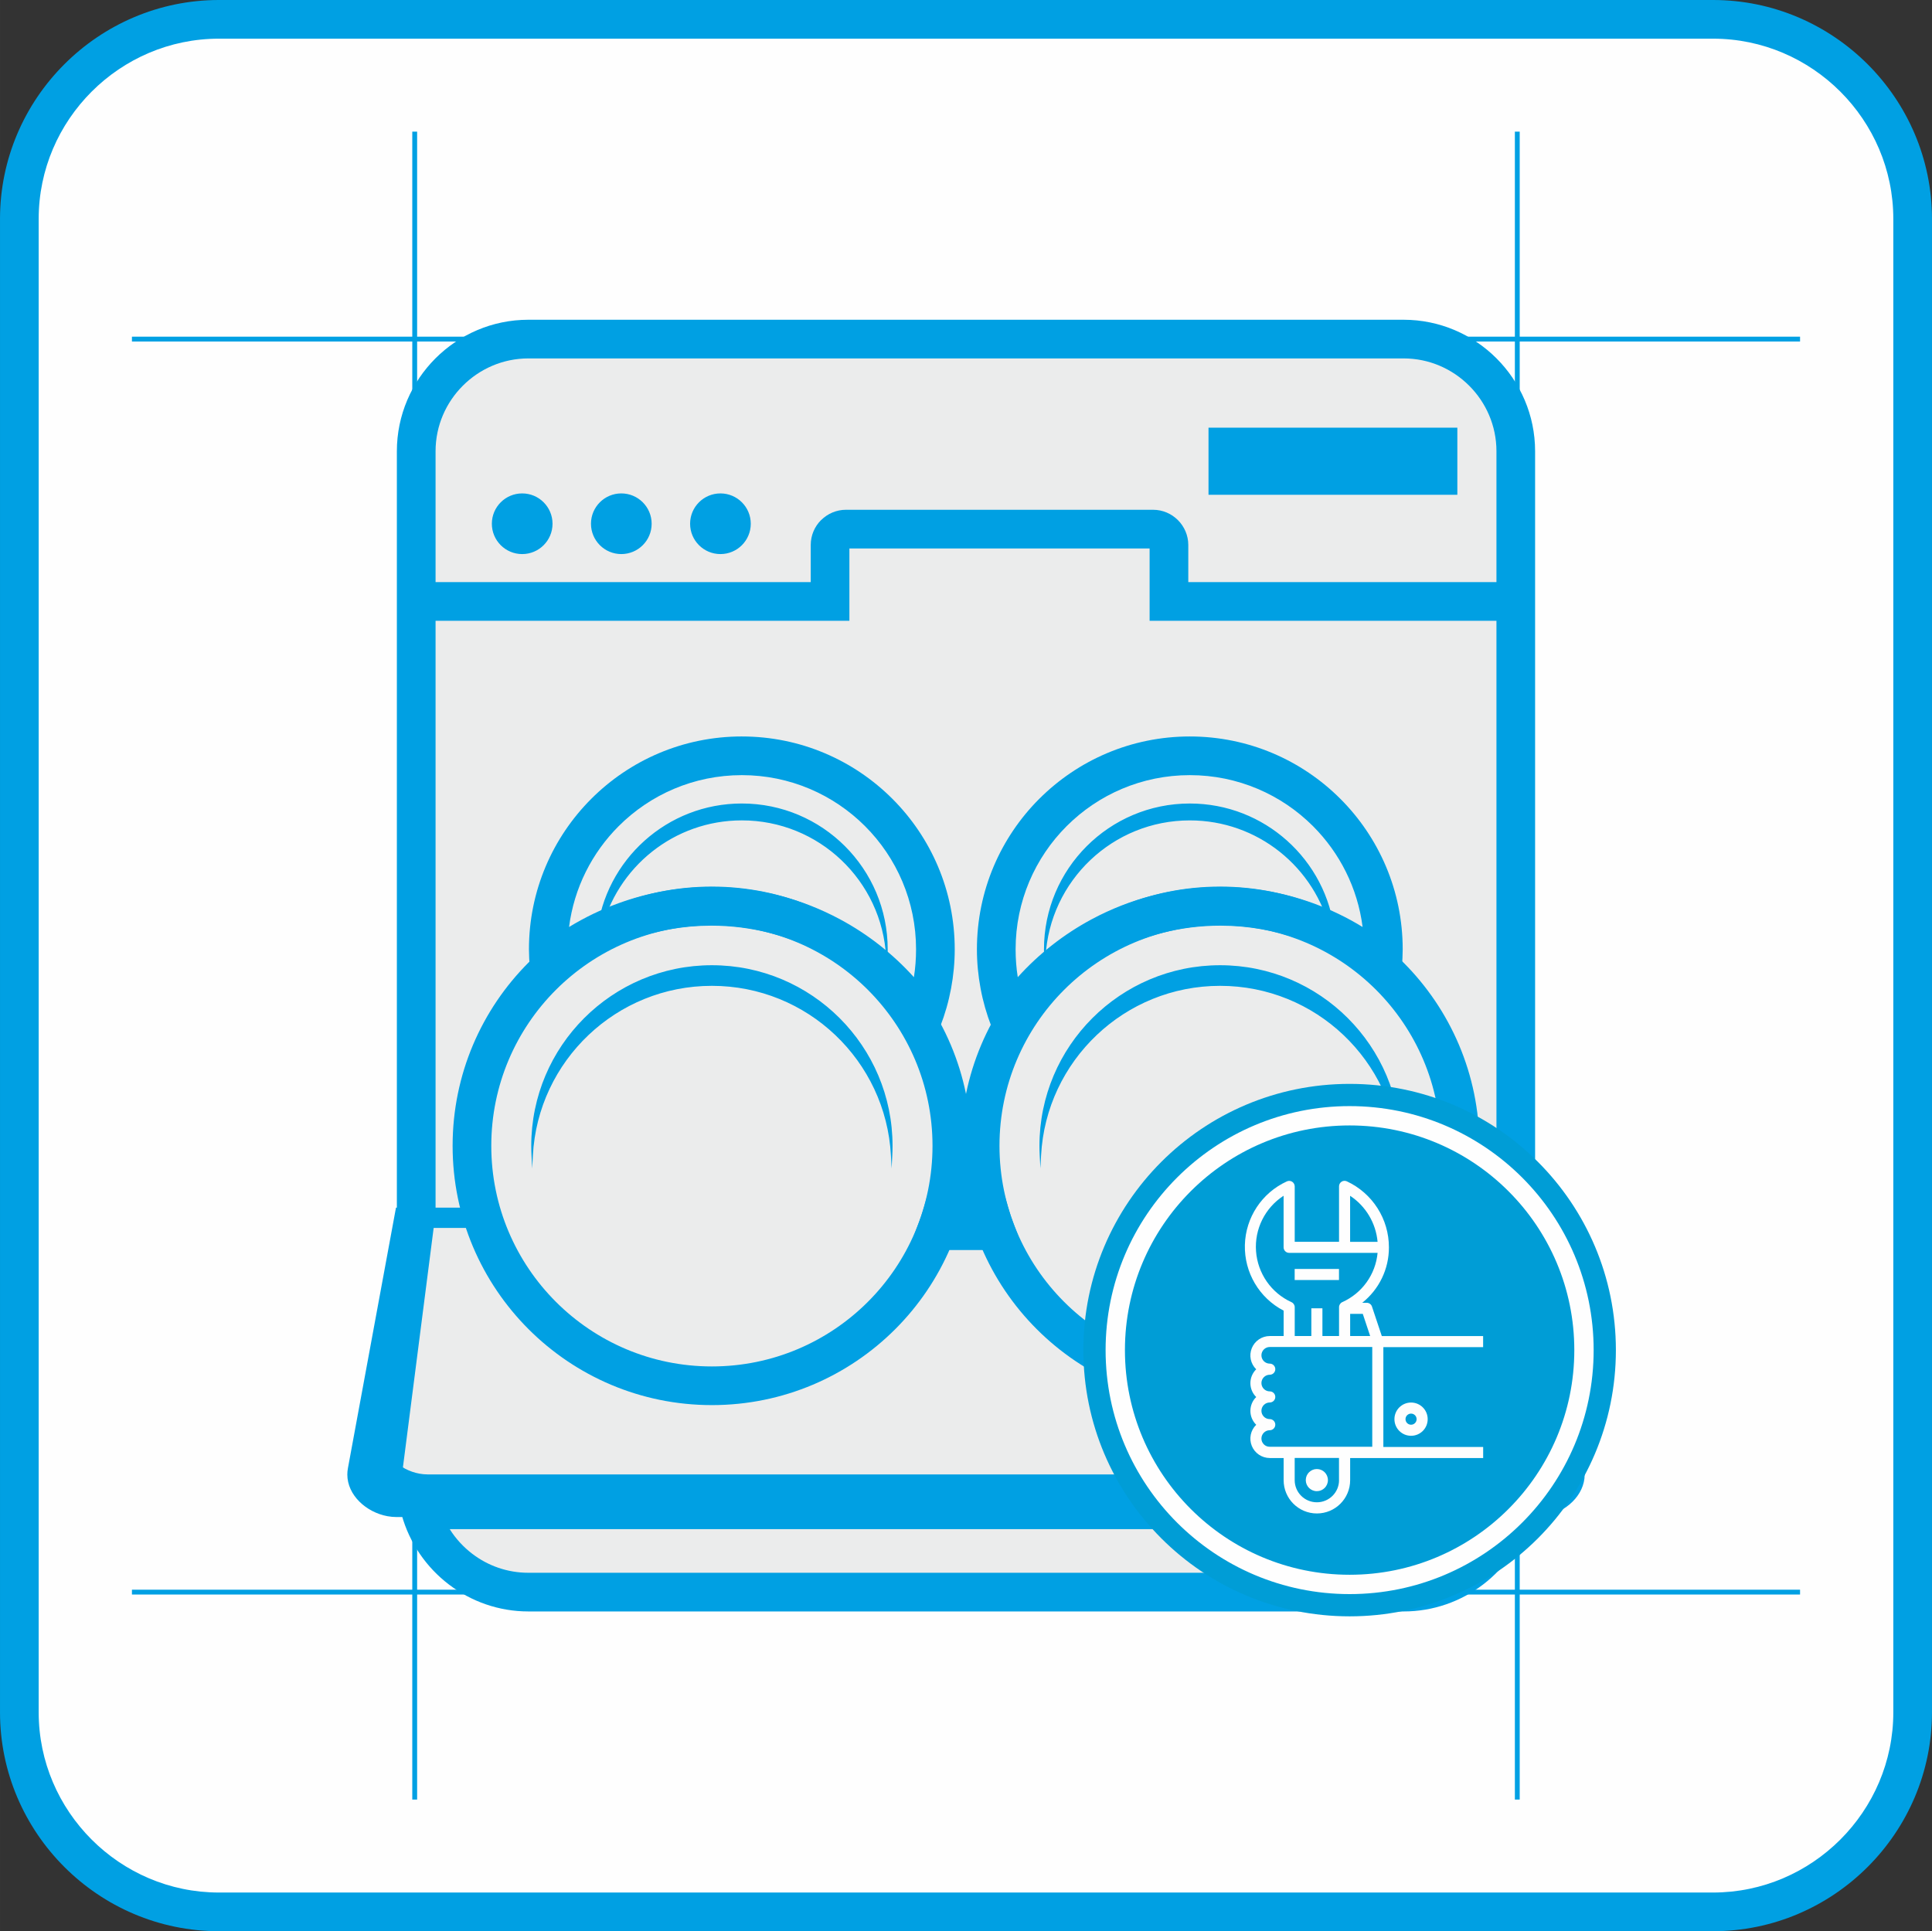 <?xml version="1.0" encoding="UTF-8"?>
<!DOCTYPE svg PUBLIC "-//W3C//DTD SVG 1.1//EN" "http://www.w3.org/Graphics/SVG/1.1/DTD/svg11.dtd">
<!-- Creator: CorelDRAW 2021 (64-Bit) -->
<svg xmlns="http://www.w3.org/2000/svg" xml:space="preserve" width="30.598mm" height="30.589mm" version="1.1" style="shape-rendering:geometricPrecision; text-rendering:geometricPrecision; image-rendering:optimizeQuality; fill-rule:evenodd; clip-rule:evenodd"
viewBox="0 0 2768.21 2767.41"
 xmlns:xlink="http://www.w3.org/1999/xlink"
 xmlns:xodm="http://www.corel.com/coreldraw/odm/2003">
 <rect x="0" y="0" width="2768.21" height="2767.41" fill="#333333" stroke="none"/>
 <defs>
  <style type="text/css">
   <![CDATA[
    .fil0 {fill:#FEFEFE}
    .fil6 {fill:#FEFEFE}
    .fil2 {fill:#EBECEC}
    .fil3 {fill:#00A0E3}
    .fil4 {fill:#009DD6}
    .fil5 {fill:#FEFEFE;fill-rule:nonzero}
    .fil1 {fill:#00A0E3;fill-rule:nonzero}
   ]]>
  </style>
 </defs>
 <g id="Слой_x0020_1">
  <g id="_1472638112">
   <path class="fil0" d="M313.71 27.7l2140.79 0c157.29,0 285.99,128.7 285.99,286l0 2140c0,157.3 -128.7,286 -285.99,286l-2140.79 0c-157.3,0 -286,-128.7 -286,-286l0 -2140c0,-157.29 128.7,-286 286,-286z"/>
   <path class="fil1" d="M313.71 0l2140.78 0c86.3,0 164.74,35.28 221.58,92.13 56.84,56.84 92.13,135.27 92.13,221.57l0 2140c0,86.3 -35.28,164.73 -92.13,221.58 -56.84,56.84 -135.28,92.13 -221.58,92.13l-2140.78 0c-86.3,0 -164.73,-35.28 -221.58,-92.14 -56.84,-56.84 -92.13,-135.27 -92.13,-221.57l0 -2140c0,-86.3 35.28,-164.73 92.13,-221.57 56.85,-56.84 135.28,-92.13 221.58,-92.13zm2140.78 55.41l-2140.78 0c-71,0 -135.57,29.07 -182.4,75.9 -46.83,46.83 -75.9,111.39 -75.9,182.39l0 2140c0,71 29.07,135.57 75.9,182.4 46.83,46.83 111.4,75.89 182.4,75.89l2140.78 0c71,0 135.57,-29.06 182.4,-75.89 46.83,-46.83 75.9,-111.4 75.9,-182.4l0 -2140c0,-71 -29.07,-135.57 -75.9,-182.4 -46.83,-46.82 -111.4,-75.89 -182.4,-75.89z"/>
   <polygon class="fil1" points="694.53,489.38 189.04,489.38 189.04,482.45 694.53,482.45 "/>
   <polygon class="fil1" points="2579.16,489.38 2073.67,489.38 2073.67,482.45 2579.16,482.45 "/>
   <polygon class="fil1" points="694.53,2284.95 189.04,2284.95 189.04,2278.03 694.53,2278.03 "/>
   <polygon class="fil1" points="2579.16,2284.95 2073.67,2284.95 2073.67,2278.03 2579.16,2278.03 "/>
   <polygon class="fil1" points="597.66,2163.58 597.66,2578.77 590.73,2578.77 590.73,2163.58 "/>
   <polygon class="fil1" points="597.66,188.64 597.66,694.13 590.73,694.13 590.73,188.64 "/>
   <polygon class="fil1" points="2177.47,2163.58 2177.47,2578.77 2170.55,2578.77 2170.55,2163.58 "/>
   <polygon class="fil1" points="2177.47,188.64 2177.47,694.13 2170.55,694.13 2170.55,188.64 "/>
   <g>
    <path class="fil2" d="M757.05 2281.49l1254.11 0c73.58,0 136.01,-50.12 154.86,-117.9l-1563.83 0c18.85,67.78 81.28,117.9 154.86,117.9zm1356.96 -91.87c3.24,-8.58 6.16,-17.32 8.72,-26.2l49.13 -426.01 0 -1090.79c0,-88.38 -72.31,-160.7 -160.7,-160.7l-1254.11 0c-88.38,0 -160.7,72.31 -160.7,160.7l0 1090.79 -51.17 398.74 1568.82 53.48zm-763.6 -452.21l67.39 0c2.56,8.88 5.48,17.62 8.72,26.19l-84.84 0c3.24,-8.57 6.16,-17.31 8.72,-26.19z"/>
   </g>
   <path class="fil1" d="M757.05 2253.78l1254.11 0c30.12,0 57.94,-10.1 80.21,-27.06 12.32,-9.38 22.98,-20.84 31.42,-33.81l-4.31 -1.62 -1474.11 0c8.6,13.64 19.63,25.66 32.47,35.43 22.27,16.96 50.09,27.06 80.2,27.06zm1254.11 55.41l-1254.11 0c-42.58,0 -82.04,-14.38 -113.76,-38.53 -32.33,-24.61 -56.54,-59.49 -67.73,-99.72l-8.92 -32.1 -48.85 -6.18 50.85 -396.2 0 -1089.86c0,-51.84 21.18,-98.95 55.31,-133.08 34.13,-34.13 81.24,-55.32 133.08,-55.32l1254.11 0c51.84,0 98.95,21.19 133.07,55.32 34.13,34.13 55.32,81.24 55.32,133.08l0 1092.06 -45.8 397.21 48.64 0 -9.75 35.08c-11.18,40.22 -35.4,75.11 -67.72,99.72 -31.73,24.16 -71.18,38.53 -113.77,38.53zm-1408.97 -173.33l1495.87 0 46.09 -399.74 0 -1089.52c0,-36.54 -14.97,-69.79 -39.08,-93.9 -24.12,-24.12 -57.36,-39.09 -93.9,-39.09l-1254.11 0c-36.54,0 -69.78,14.97 -93.9,39.09 -24.12,24.11 -39.08,57.36 -39.08,93.9l0 1091.72 -51.03 397.54 29.15 0zm748.22 -426.18l88.12 0 5.79 20.03c1.27,4.41 2.52,8.47 3.76,12.18 1.04,3.14 2.49,7.13 4.32,11.96l14.17 37.45 -164.93 0 14.18 -37.45c1.83,-4.83 3.28,-8.83 4.32,-11.96 1.38,-4.17 2.65,-8.2 3.76,-12.07l5.81 -20.14 20.71 0z"/>
   <path class="fil3" d="M748.2 708.04c23.47,0 42.49,19.03 42.49,42.49 0,23.47 -19.02,42.49 -42.49,42.49 -23.46,0 -42.49,-19.03 -42.49,-42.49 0,-23.46 19.03,-42.49 42.49,-42.49z"/>
   <path class="fil1" d="M748.2 707.06c12.01,0 22.87,4.87 30.73,12.73 7.87,7.87 12.74,18.74 12.74,30.74 0,12 -4.87,22.86 -12.74,30.73 -7.86,7.86 -18.73,12.73 -30.73,12.73 -12.01,0 -22.87,-4.87 -30.73,-12.73 -7.87,-7.87 -12.74,-18.74 -12.74,-30.73 0,-12.01 4.87,-22.87 12.73,-30.74 7.87,-7.86 18.74,-12.73 30.74,-12.73zm29.35 14.12c-7.51,-7.51 -17.89,-12.16 -29.35,-12.16 -11.46,0 -21.84,4.65 -29.35,12.16 -7.51,7.51 -12.16,17.89 -12.16,29.35 0,11.46 4.65,21.84 12.15,29.34 7.51,7.51 17.9,12.16 29.36,12.16 11.46,0 21.84,-4.65 29.35,-12.16 7.51,-7.5 12.16,-17.88 12.16,-29.34 0,-11.46 -4.65,-21.84 -12.16,-29.35z"/>
   <path class="fil3" d="M890.23 708.04c23.47,0 42.49,19.03 42.49,42.49 0,23.47 -19.02,42.49 -42.49,42.49 -23.47,0 -42.49,-19.03 -42.49,-42.49 0,-23.46 19.02,-42.49 42.49,-42.49z"/>
   <path class="fil1" d="M890.23 707.06c12.01,0 22.87,4.87 30.74,12.73 7.86,7.87 12.73,18.74 12.73,30.74 0,12 -4.87,22.86 -12.73,30.72 -7.87,7.87 -18.74,12.74 -30.74,12.74 -12,0 -22.86,-4.87 -30.73,-12.73 -7.86,-7.87 -12.74,-18.74 -12.74,-30.73 0,-12.01 4.87,-22.87 12.74,-30.74 7.86,-7.86 18.73,-12.73 30.73,-12.73zm29.35 14.12c-7.51,-7.51 -17.89,-12.16 -29.35,-12.16 -11.46,0 -21.84,4.65 -29.35,12.16 -7.51,7.51 -12.15,17.89 -12.15,29.35 0,11.46 4.64,21.84 12.15,29.34 7.51,7.51 17.89,12.16 29.35,12.16 11.46,0 21.84,-4.65 29.35,-12.16 7.51,-7.5 12.16,-17.88 12.16,-29.34 0,-11.46 -4.65,-21.84 -12.16,-29.35z"/>
   <path class="fil3" d="M1032.26 708.04c23.46,0 42.49,19.03 42.49,42.49 0,23.47 -19.03,42.49 -42.49,42.49 -23.47,0 -42.49,-19.03 -42.49,-42.49 0,-23.46 19.03,-42.49 42.49,-42.49z"/>
   <path class="fil1" d="M1032.26 707.06c12,0 22.87,4.87 30.73,12.73 7.86,7.87 12.73,18.74 12.73,30.74 0,12 -4.87,22.86 -12.73,30.73 -7.87,7.86 -18.74,12.73 -30.73,12.73 -12.01,0 -22.87,-4.87 -30.74,-12.73 -7.86,-7.87 -12.73,-18.74 -12.73,-30.73 0,-12.01 4.87,-22.87 12.73,-30.74 7.87,-7.86 18.74,-12.73 30.74,-12.73zm29.35 14.12c-7.51,-7.51 -17.9,-12.16 -29.35,-12.16 -11.46,0 -21.84,4.65 -29.35,12.16 -7.51,7.51 -12.16,17.89 -12.16,29.35 0,11.46 4.64,21.84 12.15,29.34 7.52,7.51 17.9,12.16 29.36,12.16 11.46,0 21.84,-4.65 29.35,-12.16 7.51,-7.5 12.15,-17.88 12.15,-29.34 0,-11.46 -4.64,-21.84 -12.15,-29.35z"/>
   <polygon class="fil3" points="1732.56,613.85 2087.13,613.85 2087.13,708.04 1732.56,708.04 "/>
   <path class="fil1" d="M1732.57 612.86l355.55 0 0 96.16 -356.54 0 0 -96.16 0.99 0zm353.58 1.97l-352.6 0 0 92.23 352.6 0 0 -92.23z"/>
   <path class="fil1" d="M596.35 834.18l565.29 0 0 -53.25c0,-13.9 5.65,-26.5 14.78,-35.63l0.05 0.05c9.18,-9.16 21.78,-14.84 35.56,-14.84l440.16 0c13.82,0 26.4,5.66 35.53,14.78 9.19,9.19 14.89,21.8 14.89,35.63l0 53.25 469.21 0 0 55.41 -524.63 0 0 -103.66 -430.16 0 0 103.66 -620.71 0 0 -55.41z"/>
   <path class="fil1" d="M1020.02 1270.48c102.59,0 195.47,41.58 262.7,108.81 67.23,67.24 108.82,160.12 108.82,262.7 0,102.59 -41.59,195.47 -108.82,262.7 -67.23,67.23 -160.12,108.82 -262.7,108.82 -102.59,0 -195.47,-41.59 -262.7,-108.82 -67.23,-67.23 -108.81,-160.11 -108.81,-262.7 0,-102.59 41.58,-195.46 108.81,-262.7 67.24,-67.23 160.12,-108.81 262.7,-108.81zm223.52 147.99c-57.2,-57.2 -136.22,-92.58 -223.52,-92.58 -87.29,0 -166.31,35.38 -223.52,92.58 -57.2,57.21 -92.58,136.23 -92.58,223.52 0,87.3 35.38,166.32 92.58,223.52 57.21,57.21 136.23,92.59 223.52,92.59 87.3,0 166.32,-35.38 223.52,-92.59 57.21,-57.2 92.58,-136.22 92.58,-223.52 0,-87.29 -35.37,-166.31 -92.58,-223.52z"/>
   <path class="fil3" d="M1020.02 1384.14c142.41,0 257.85,115.44 257.85,257.85 0,4.63 -0.13,9.23 -0.36,13.79 -7.17,-136 -119.7,-244.07 -257.49,-244.07 -137.79,0 -250.33,108.08 -257.49,244.07 -0.24,-4.56 -0.37,-9.16 -0.37,-13.79 0,-142.41 115.45,-257.85 257.86,-257.85z"/>
   <path class="fil1" d="M1020.02 1383.16c71.48,0 136.19,28.98 183.03,75.82 46.84,46.84 75.81,111.55 75.81,183.02 0,2.23 -0.04,4.55 -0.1,6.94 -0.06,2.33 -0.15,4.64 -0.27,6.89l-0.97 18.66 -0.99 -18.66c-3.58,-67.92 -33.55,-128.85 -79.84,-172.73 -46.03,-43.64 -108.22,-70.41 -176.67,-70.41 -68.45,0 -130.64,26.77 -176.68,70.41 -46.29,43.88 -76.25,104.81 -79.83,172.73l-0.98 18.67 -0.98 -18.67c-0.12,-2.25 -0.21,-4.55 -0.27,-6.88 -0.06,-2.4 -0.1,-4.71 -0.1,-6.95 0,-71.47 28.97,-136.19 75.82,-183.02 46.84,-46.84 111.55,-75.82 183.02,-75.82zm181.64 77.2c-46.48,-46.48 -110.7,-75.24 -181.64,-75.24 -70.93,0 -135.16,28.75 -181.64,75.24 -45.44,45.44 -73.93,107.83 -75.19,176.88 7.6,-60.98 36.41,-115.37 78.8,-155.56 46.39,-43.98 109.06,-70.95 178.03,-70.95 68.97,0 131.64,26.97 178.03,70.95 42.39,40.19 71.2,94.59 78.8,155.57 -1.26,-69.05 -29.75,-131.45 -75.19,-176.89z"/>
   <path class="fil1" d="M1748.18 1270.48c102.59,0 195.47,41.58 262.7,108.82 67.23,67.23 108.82,160.11 108.82,262.69 0,102.59 -41.59,195.47 -108.82,262.7 -67.23,67.23 -160.12,108.82 -262.7,108.82 -102.59,0 -195.46,-41.59 -262.69,-108.82 -67.24,-67.23 -108.82,-160.11 -108.82,-262.7 0,-102.59 41.58,-195.46 108.82,-262.7 67.23,-67.23 160.11,-108.81 262.69,-108.81zm223.52 147.99c-57.2,-57.2 -136.22,-92.58 -223.52,-92.58 -87.29,0 -166.31,35.38 -223.52,92.58 -57.2,57.21 -92.58,136.23 -92.58,223.52 0,87.3 35.38,166.32 92.58,223.52 57.21,57.21 136.23,92.59 223.52,92.59 87.3,0 166.32,-35.38 223.52,-92.59 57.21,-57.2 92.59,-136.22 92.59,-223.52 0,-87.29 -35.38,-166.31 -92.59,-223.52z"/>
   <path class="fil3" d="M1748.18 1384.14c142.41,0 257.86,115.44 257.86,257.85 0,4.63 -0.14,9.23 -0.37,13.79 -7.17,-136 -119.7,-244.07 -257.49,-244.07 -137.79,0 -250.33,108.08 -257.49,244.07 -0.24,-4.56 -0.37,-9.16 -0.37,-13.79 0,-142.41 115.45,-257.85 257.86,-257.85z"/>
   <path class="fil1" d="M1748.18 1383.16c71.48,0 136.19,28.98 183.02,75.82 46.84,46.84 75.82,111.55 75.82,183.02 0,2.23 -0.04,4.55 -0.1,6.94 -0.06,2.33 -0.15,4.63 -0.28,6.89l-0.99 18.3 -0.97 -18.3c-3.57,-67.92 -33.54,-128.85 -79.82,-172.73 -46.04,-43.63 -108.23,-70.41 -176.68,-70.41 -68.44,0 -130.64,26.77 -176.67,70.41 -46.29,43.88 -76.26,104.81 -79.83,172.73l-0.97 18.37 -1 -18.37c-0.12,-2.26 -0.21,-4.56 -0.27,-6.89 -0.06,-2.39 -0.1,-4.7 -0.1,-6.94 0,-71.47 28.98,-136.19 75.82,-183.02 46.84,-46.84 111.55,-75.82 183.02,-75.82zm181.64 77.2c-46.48,-46.48 -110.7,-75.24 -181.64,-75.24 -70.93,0 -135.15,28.75 -181.64,75.24 -45.43,45.44 -73.92,107.83 -75.18,176.87 7.6,-60.97 36.4,-115.36 78.79,-155.55 46.39,-43.98 109.06,-70.95 178.03,-70.95 68.97,0 131.64,26.97 178.03,70.95 42.39,40.19 71.2,94.58 78.79,155.56 -1.26,-69.05 -29.75,-131.44 -75.18,-176.88z"/>
   <path class="fil1" d="M1062.94 1055.35c84.23,0 160.49,34.14 215.68,89.34 55.2,55.21 89.34,131.46 89.34,215.68 0,18.87 -1.8,37.63 -5.25,56.09 -3.5,18.75 -8.69,36.87 -15.42,54.17 -5.5,14.23 -21.5,21.31 -35.72,15.81 -5.59,-2.16 -10.07,-5.93 -13.12,-10.59 -30.68,-45.91 -72.3,-83.81 -121.09,-109.94 -47.02,-25.17 -100.88,-39.45 -158.23,-39.45 -40.28,0 -78.76,7.02 -114.27,19.89 -36.94,13.38 -70.91,33.11 -100.58,57.87 -11.72,9.81 -29.17,8.26 -38.97,-3.46 -3.84,-4.59 -5.93,-10.05 -6.37,-15.59l-0.02 0c-0.24,-2.99 -0.47,-7.09 -0.69,-12.34 -0.23,-5.5 -0.34,-9.67 -0.34,-12.46 0,-84.22 34.14,-160.48 89.34,-215.68 55.2,-55.21 131.46,-89.35 215.68,-89.35zm176.5 128.52c-45.16,-45.16 -107.57,-73.1 -176.5,-73.1 -68.93,0 -131.34,27.94 -176.5,73.1 -38.07,38.07 -63.9,88.37 -71.08,144.52 22.19,-13.58 45.85,-25.01 70.69,-34.01 41.7,-15.1 86.53,-23.34 133.09,-23.34 66.48,0 129.2,16.71 184.21,46.17 40.07,21.45 75.94,49.66 106.11,83.09 2.04,-12.78 3.09,-26.11 3.09,-39.93 0,-68.93 -27.94,-131.33 -73.11,-176.5z"/>
   <path class="fil3" d="M1062.94 1152.39c114.87,0 207.99,93.12 207.99,207.99 0,3.73 -0.1,7.44 -0.3,11.12 -5.78,-109.71 -96.55,-196.88 -207.69,-196.88 -98.56,0 -181.09,68.56 -202.55,160.58 -1.39,0.68 -2.78,1.38 -4.16,2.07 11.5,-104 99.65,-184.89 206.71,-184.89z"/>
   <path class="fil1" d="M1062.94 1151.41c57.7,0 109.95,23.39 147.77,61.2 37.82,37.82 61.2,90.06 61.2,147.76 0,1.79 -0.03,3.66 -0.08,5.61 -0.05,1.89 -0.13,3.75 -0.23,5.56l-0.99 18.45 -0.97 -18.45c-2.89,-54.74 -27.03,-103.84 -64.33,-139.2 -37.09,-35.17 -87.21,-56.74 -142.38,-56.74 -48.55,0 -93.19,16.72 -128.49,44.7 -36.03,28.56 -62.32,68.87 -73.11,115.13l-0.1 0.45c-2.07,1 -4.13,2.04 -6.18,3.08l0.2 -1.79c5.8,-52.52 31.07,-99.18 68.43,-132.6 36.96,-33.06 85.75,-53.16 139.24,-53.16zm146.37 62.59c-37.46,-37.46 -89.21,-60.63 -146.37,-60.63 -53,0 -101.34,19.91 -137.94,52.65 -36.58,32.71 -61.46,78.26 -67.58,129.56l2.13 -1.06c10.96,-46.5 37.45,-87.02 73.69,-115.76 35.64,-28.25 80.7,-45.13 129.71,-45.13 55.68,0 106.28,21.79 143.72,57.29 33.42,31.67 56.38,74.29 63.16,122.1 -1.9,-54.24 -24.65,-103.17 -60.51,-139.03z"/>
   <path class="fil1" d="M1704.8 1110.77c-68.93,0 -131.34,27.94 -176.5,73.1 -45.17,45.17 -73.11,107.57 -73.11,176.5 0,13.81 1.06,27.14 3.09,39.92 30.15,-33.42 66.04,-61.63 106.1,-83.08 55.02,-29.46 117.74,-46.17 184.21,-46.17 46.57,0 91.4,8.24 133.09,23.34 24.85,9 48.51,20.43 70.7,34.01 -7.18,-56.14 -33.01,-106.45 -71.08,-144.52 -45.16,-45.16 -107.57,-73.1 -176.5,-73.1zm-215.68 33.93c55.2,-55.21 131.46,-89.35 215.68,-89.35 84.23,0 160.49,34.14 215.68,89.34 55.2,55.21 89.34,131.46 89.34,215.68 0,2.8 -0.12,6.98 -0.34,12.46 -0.22,5.3 -0.45,9.37 -0.69,12.34l-0.03 0c-0.43,5.54 -2.52,11 -6.36,15.59 -9.81,11.72 -27.25,13.26 -38.97,3.46 -29.67,-24.76 -63.65,-44.49 -100.59,-57.88 -35.51,-12.86 -73.98,-19.88 -114.27,-19.88 -57.36,0 -111.22,14.29 -158.23,39.45 -48.79,26.14 -90.41,64.04 -121.09,109.95 -3.05,4.65 -7.53,8.42 -13.12,10.59 -14.22,5.5 -30.22,-1.57 -35.72,-15.81 -6.71,-17.32 -11.92,-35.43 -15.41,-54.17 -3.45,-18.47 -5.25,-37.22 -5.25,-56.09 0,-84.22 34.14,-160.48 89.34,-215.68z"/>
   <path class="fil3" d="M1704.8 1152.39c-114.87,0 -207.99,93.12 -207.99,207.99 0,3.73 0.11,7.44 0.3,11.12 5.78,-109.71 96.55,-196.88 207.7,-196.88 98.56,0 181.09,68.56 202.54,160.58 1.4,0.68 2.79,1.38 4.16,2.07 -11.49,-104 -99.65,-184.89 -206.7,-184.89z"/>
   <path class="fil1" d="M1704.8 1153.38c-57.17,0 -108.92,23.17 -146.37,60.63 -35.84,35.84 -58.6,84.75 -60.5,138.97 6.79,-47.8 29.74,-90.38 63.14,-122.05 37.46,-35.5 88.05,-57.29 143.73,-57.29 49,0 94.06,16.87 129.7,45.13 36.24,28.73 62.73,69.26 73.69,115.76l2.14 1.06c-6.12,-51.3 -31,-96.84 -67.59,-129.56 -36.6,-32.75 -84.94,-52.65 -137.93,-52.65zm-147.77 59.24c37.82,-37.82 90.06,-61.2 147.77,-61.2 53.49,0 102.28,20.1 139.24,53.16 37.36,33.41 62.63,80.08 68.44,132.6l0.2 1.78 -1.8 -0.9c-1.33,-0.67 -2.66,-1.34 -3.96,-1.96l-0.43 -0.21 -0.1 -0.45c-10.79,-46.27 -37.08,-86.57 -73.11,-115.13 -35.29,-27.97 -79.93,-44.69 -128.48,-44.69 -55.16,0 -105.28,21.58 -142.38,56.74 -37.31,35.36 -61.46,84.46 -64.34,139.2l-1 18.82 -0.96 -18.82c-0.09,-1.82 -0.17,-3.67 -0.22,-5.56 -0.05,-1.95 -0.08,-3.82 -0.08,-5.61 0,-57.7 23.39,-109.94 61.2,-147.76z"/>
   <path class="fil3" d="M568.2 1731.52l96.61 0c2.65,9.21 5.67,18.26 9.04,27.14l-72.48 0 -53.53 290.19c-6.49,35.15 29.24,64.99 64.99,64.99l1542.55 0c35.75,0 71.47,-29.84 64.99,-64.99l-53.53 -290.19 -72.48 0c3.37,-8.88 6.39,-17.93 9.04,-27.14l96.61 0 68.75 372.68c6.86,37.18 -30.93,68.75 -68.75,68.75l-1631.81 0c-37.82,0 -75.62,-31.57 -68.75,-68.75l68.75 -372.68z"/>
   <path class="fil1" d="M568.19 1730.54l97.35 0 0.21 0.71c1.31,4.55 2.72,9.07 4.22,13.55 1.49,4.51 3.1,9 4.8,13.51l0.5 1.32 -73.07 0 -53.39 289.38c-0.5,2.74 -0.74,5.46 -0.74,8.15 0,13.48 6.19,25.81 15.86,35.43 9.71,9.65 22.92,16.56 36.89,19.14 3.95,0.72 7.98,1.11 12.01,1.11l1542.55 0c4.03,0 8.04,-0.39 11.99,-1.11 13.99,-2.58 27.2,-9.49 36.92,-19.14 9.67,-9.62 15.87,-21.96 15.87,-35.44 0,-2.69 -0.24,-5.4 -0.75,-8.14l-53.39 -289.38 -73.08 0 0.51 -1.32c1.7,-4.5 3.3,-9 4.79,-13.49 1.5,-4.5 2.9,-9.02 4.23,-13.57l0.2 -0.71 98.16 0 68.89 373.48c0.56,3.05 0.83,6.05 0.83,8.98 0,14.83 -6.79,28.37 -17.38,38.9 -10.55,10.49 -24.91,18 -40.1,20.81 -4.32,0.8 -8.7,1.21 -13.06,1.21l-1631.82 0c-4.36,0 -8.73,-0.42 -13.06,-1.21 -15.19,-2.8 -29.54,-10.31 -40.1,-20.81 -10.6,-10.53 -17.39,-24.07 -17.39,-38.9 0,-2.93 0.27,-5.93 0.83,-8.98l68.9 -373.48 0.81 0zm95.88 1.96l-95.07 0 -68.6 371.87c-0.53,2.9 -0.8,5.79 -0.8,8.63 0,14.28 6.56,27.34 16.8,37.52 10.29,10.22 24.27,17.53 39.07,20.27 4.18,0.77 8.44,1.18 12.7,1.18l1631.82 0c4.27,0 8.53,-0.41 12.71,-1.18 14.8,-2.73 28.79,-10.04 39.07,-20.27 10.23,-10.18 16.79,-23.24 16.79,-37.52 0,-2.84 -0.25,-5.73 -0.79,-8.63l-68.6 -371.87 -95.07 0c-1.27,4.35 -2.61,8.67 -4.04,12.94 -1.38,4.14 -2.82,8.22 -4.32,12.23l71.87 0 53.69 290.99c0.53,2.88 0.79,5.72 0.79,8.5 0,14.03 -6.42,26.85 -16.46,36.82 -9.99,9.93 -23.57,17.04 -37.94,19.69 -4.08,0.75 -8.21,1.15 -12.34,1.15l-1542.55 0c-4.13,0 -8.28,-0.4 -12.37,-1.16 -14.37,-2.65 -27.94,-9.75 -37.93,-19.68 -10.02,-9.97 -16.44,-22.78 -16.44,-36.81 0,-2.78 0.25,-5.62 0.79,-8.5l53.68 -290.99 71.87 0c-1.5,-4.02 -2.94,-8.1 -4.32,-12.25 -1.42,-4.26 -2.77,-8.58 -4.04,-12.92z"/>
   <path class="fil4" d="M1933.77 1553.2c210.7,0 381.51,170.8 381.51,381.5 0,210.7 -170.81,381.51 -381.51,381.51 -210.7,0 -381.5,-170.81 -381.5,-381.51 0,-210.7 170.8,-381.5 381.5,-381.5z"/>
   <path class="fil5" d="M1933.78 1585.05c96.55,0 183.96,39.14 247.23,102.4 63.28,63.28 102.41,150.7 102.41,247.25 0,96.55 -39.14,183.96 -102.41,247.23 -63.27,63.28 -150.68,102.41 -247.23,102.41 -96.56,0 -183.97,-39.14 -247.25,-102.41 -63.27,-63.27 -102.4,-150.68 -102.4,-247.23 0,-96.55 39.14,-183.96 102.41,-247.24 63.28,-63.28 150.69,-102.41 247.24,-102.41zm227.64 122c-58.25,-58.26 -138.75,-94.3 -227.64,-94.3 -88.91,0 -169.39,36.03 -227.65,94.3 -58.26,58.26 -94.3,138.75 -94.3,227.65 0,88.9 36.03,169.39 94.3,227.64 58.25,58.25 138.75,94.29 227.65,94.29 88.9,0 169.39,-36.03 227.64,-94.29 58.25,-58.25 94.29,-138.75 94.29,-227.64 0,-88.91 -36.03,-169.4 -94.29,-227.65z"/>
   <path class="fil6" d="M1965.8 1872.3c-1.09,-3.25 -4.14,-5.42 -7.52,-5.42l-6.43 0c24.2,-19.23 38.35,-48.47 38.22,-79.43 0.07,-40.58 -23.44,-77.46 -60.25,-94.6 -2.49,-1.14 -5.36,-0.95 -7.58,0.52 -2.3,1.47 -3.63,3.94 -3.63,6.69l0 79.43 -63.51 0 0 -79.37c0,-2.68 -1.4,-5.22 -3.64,-6.69 -2.29,-1.47 -5.16,-1.66 -7.58,-0.52 -35.86,16.38 -59.18,51.79 -60.19,91.16 -0.96,39.43 20.57,75.93 55.55,94.08l0 36.38 -19.88 0c-11.28,0 -21.47,6.88 -25.74,17.33 -4.27,10.45 -1.78,22.42 6.31,30.32 -5.35,5.23 -8.34,12.36 -8.34,19.88 0,7.45 2.99,14.66 8.34,19.88 -5.35,5.22 -8.34,12.36 -8.34,19.88 0,7.45 2.99,14.65 8.34,19.88 -8.09,7.9 -10.58,19.87 -6.31,30.32 4.27,10.45 14.39,17.26 25.74,17.33l19.87 0 0 31.79c0,26.31 21.34,47.64 47.65,47.64 26.31,0 47.65,-21.33 47.65,-47.64l0 -31.79 190.59 0 0 -15.86 -143.01 0 0 -143.07 142.95 0 0 -15.86 -145.17 0 -14.08 -42.23zm-2.61 42.23l-28.66 0 0 -31.79 18.09 0 10.58 31.79zm-28.72 -200.97c22.48,14.84 36.94,39.11 39.36,65.99l-39.36 0 0 -65.99zm-84.02 152.44c-28.99,-13.19 -48.41,-41.16 -50.77,-72.94 -2.35,-31.73 12.8,-62.24 39.49,-79.56l0 73.89c0,4.4 3.57,7.96 7.97,7.96l126.7 0c-2.87,30.96 -22.23,57.9 -50.57,70.59 -2.8,1.27 -4.65,4.13 -4.65,7.26l0 41.28 -23.83 0 0 -39.69 -15.86 0 0 39.69 -23.82 0 0 -41.28c0,-3.12 -1.85,-5.93 -4.65,-7.19l0 0zm-43.06 195.43c0,-6.56 5.35,-11.91 11.92,-11.91 4.4,0 7.96,-3.57 7.96,-7.97 0,-4.39 -3.56,-7.96 -7.96,-7.96 -6.57,0 -11.92,-5.35 -11.92,-11.91 0,-6.57 5.35,-11.92 11.92,-11.92 4.4,0 7.96,-3.56 7.96,-7.96 0,-4.4 -3.56,-7.96 -7.96,-7.96 -6.57,0 -11.92,-5.36 -11.92,-11.92 0,-6.56 5.35,-11.92 11.92,-11.92 4.4,0 7.96,-3.56 7.96,-7.96 0,-4.4 -3.56,-7.96 -7.96,-7.96 -6.57,0 -11.92,-5.35 -11.92,-11.92 0,-6.56 5.35,-11.91 11.92,-11.91l146.89 0 0 142.95 -146.89 0c-6.57,0.13 -11.92,-5.23 -11.92,-11.79zm111.23 59.57c0,17.58 -14.21,31.78 -31.79,31.78 -17.58,0 -31.78,-14.2 -31.78,-31.78l0 -31.79 63.5 0 0 31.79 0.07 0z"/>
   <path class="fil6" d="M1902.67 2120.99c0,8.78 -7.13,15.86 -15.86,15.86 -8.79,0 -15.86,-7.14 -15.86,-15.86 0,-8.79 7.14,-15.87 15.86,-15.87 8.79,0 15.86,7.07 15.86,15.87z"/>
   <polygon class="fil6" points="1855.03,1818.41 1918.53,1818.41 1918.53,1834.27 1855.03,1834.27 "/>
   <path class="fil6" d="M1997.98 2033.65c0,13.19 10.63,23.83 23.82,23.83 13.18,0 23.82,-10.64 23.82,-23.83 0,-13.18 -10.64,-23.82 -23.82,-23.82 -13.13,0 -23.82,10.64 -23.82,23.82zm31.78 0c0,4.4 -3.56,7.97 -7.96,7.97 -4.4,0 -7.96,-3.57 -7.96,-7.97 0,-4.39 3.56,-7.96 7.96,-7.96 4.4,0 7.96,3.57 7.96,7.96z"/>
  </g>
 </g>
</svg>
